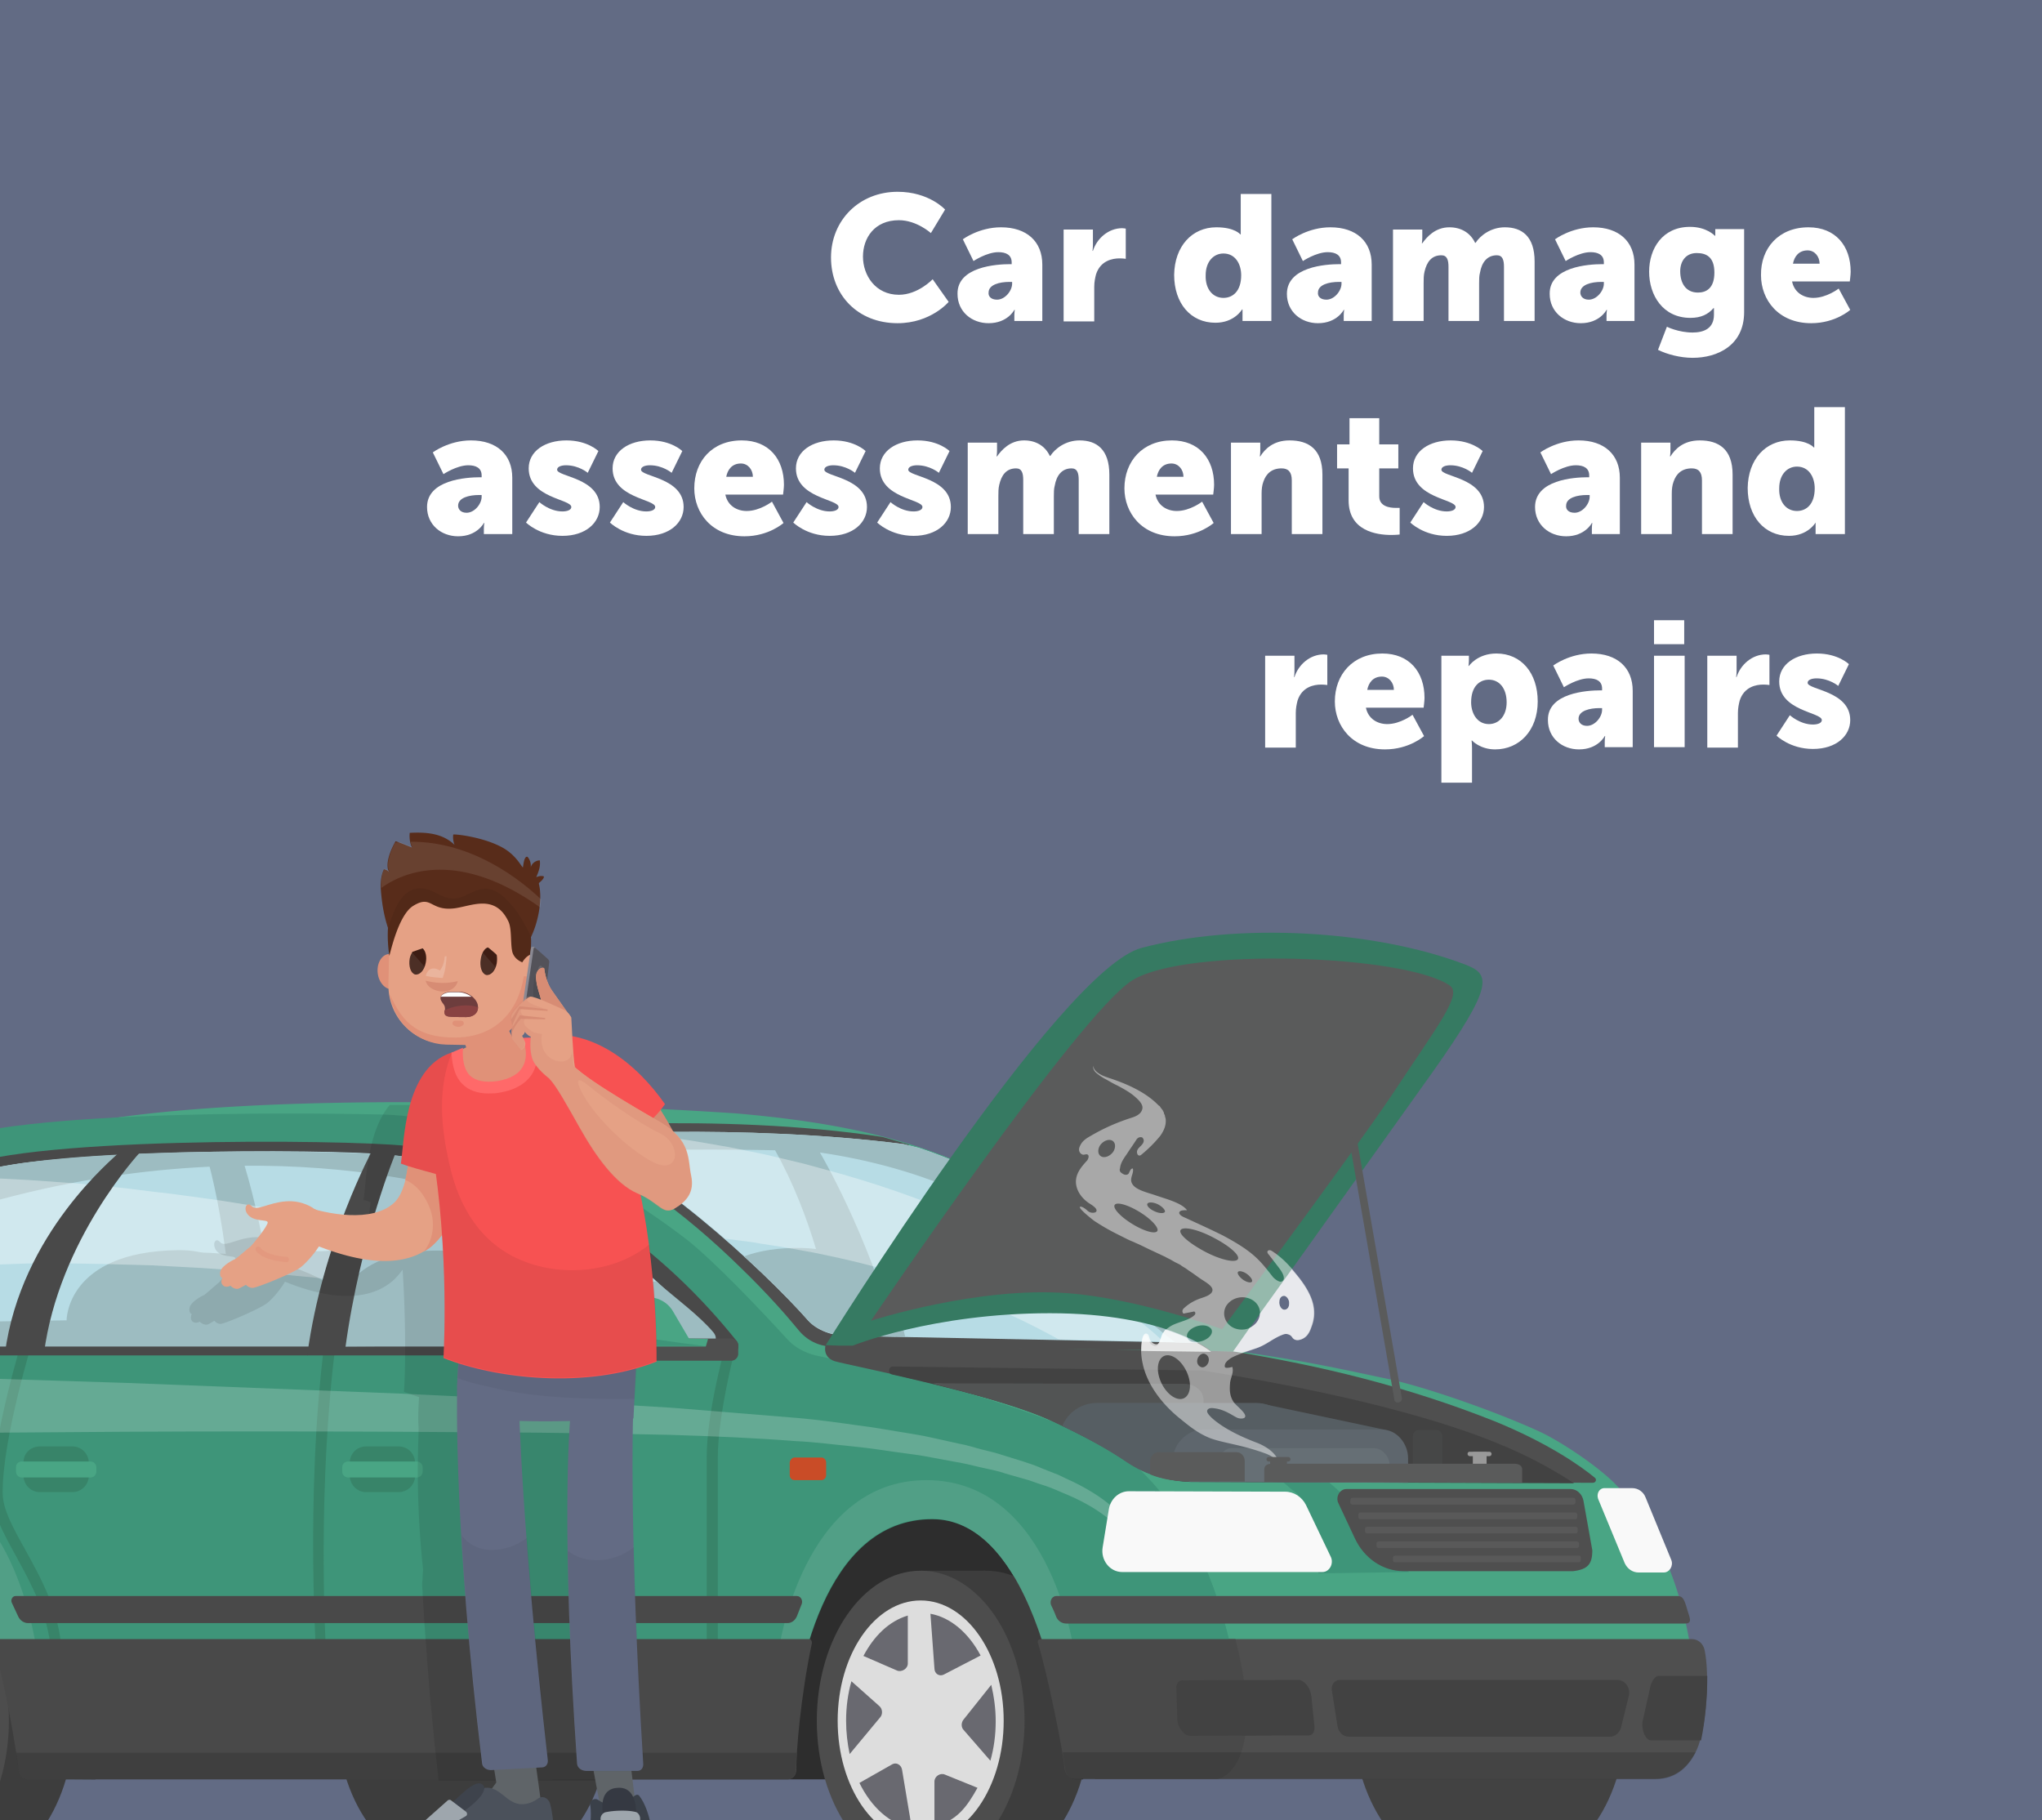 <svg xmlns="http://www.w3.org/2000/svg" xmlns:xlink="http://www.w3.org/1999/xlink" viewBox="0 0 460 410"><style><![CDATA[.AP{fill:#fff}.AQ{fill:#e5a185}.AR{fill:#4f4f4f}.AS{opacity:.1}.AT{fill:#494949}.AU{fill:#e09178}.AV{fill:#49a584}.AW{fill:#3e9579}.AX{fill:#9ea6ad}.AY{fill:#3d3d3d}.AZ{fill:#424242}.Aa{fill:#388469}.Ab{fill:#9dbcc1}.Ac{fill:#5a5b5b}.Ad{fill:#d78c74}]]></style><path d="M0 0h460v410H0z" fill="#626b84"/><path d="M269.6 294.3h2.6c1.6 0 3 1.1 3.3 2.6l1.7 7.7c.5 2.1-1.1 4.1-3.3 4.1h-2.6c-1.6 0-3-1.1-3.3-2.6l-1.7-7.7c-.4-2.1 1.2-4.1 3.3-4.1z" class="AV"/><path d="M99.3 352.9l14.6-.2c12.9 0 23.5 15.1 23.5 33.8s-10.4 33.8-23.3 33.8H99.5c-12.9 0-23.6-14.8-23.6-33.5s10.5-33.9 23.4-33.9z" class="AY"/><path d="M328.2 352.9l14.6-.2c12.9 0 23.5 15.1 23.5 33.8s-10.4 33.8-23.3 33.8l-14.8.3c-12.9 0-23.4-15.2-23.4-33.9s10.5-33.8 23.4-33.8z" class="AZ"/><path d="M-49.8 324.4c1.6-11.1 73.3-22.1 80.7-30 0 0-19.6-40.4-7.1-42.3 51.3-7.8 142.1-1.3 142.1-1.3 39.4 3.4 57.8 12.1 80.4 29.6l31.5 23.8a53.27 53.27 0 0 0 1.8.3c15.8 2.2 26.2 4.7 32.6 6 9.2 1.9 25.9 7.9 34.9 12.1 4.2 2 11.8 6.9 16.3 11.2 16 15.9 18 38.6 19 51.7H163.5v-51.2H56.1v7.1C41 345.1 36 369.3 34.4 385.5h-84.3l.1-61.1z" class="AV"/><path d="M124.5 334.8H244v66H124.5zm-101 0l-2 66-15.9-.1-55.4-.8-.3-65.1h73.6z" fill="#2d2d2d"/><path d="M-66.5 348.7l1.8-.5c0-6.1.4-11.7 1.1-16.6 1.5-11.1 6-29.3 13-37.1 0 0 24.9-29.9 35.3-36.2 15.3-9.3 99-7.3 99-7.3 25.5 0 51.2 13.1 70.6 27.9 6.3 4.8 17.8 17 23 22.7 1.7 1.9 4 3.1 6.4 3.7 13.4 2.8 59.5 13.1 72.8 25.5 19.3 18 22.8 48.7 24.2 62.2h-40.6c-2.2-15.8-9.9-50.7-30-50.8-24.6-.1-30.9 34.9-32.1 50.8H4.3c-2.3-16-9.2-51.7-27.7-51.7C-43 341.3-47.1 377-48 393h-14.3c-5.2-4.7-8.5-20.3-8.5-27.4V355c0-3 1.8-5.6 4.3-6.3z" class="AW"/><path d="M384 371.7c1.2 5.6.4 17.7-1.8 22.5-1.6 3.3-4.3 6.5-9.4 6.5H246.7c-1.2-7-2.7-24.5-3.4-31.5h137.8c1.4 0 2.6 1 2.9 2.5z" class="AR"/><g class="AY"><ellipse cx="222.1" cy="387.6" rx="23.4" ry="33.8"/><path d="M207.4 353.8H222v67.6h-14.6z"/></g><ellipse cx="207.4" cy="387.6" rx="23.4" ry="33.8" fill="#4d4d4d"/><g fill="#ddd"><ellipse cx="207.4" cy="387.6" rx="18.7" ry="27.1"/><ellipse cx="207.4" cy="387.6" rx="16.9" ry="24.3"/></g><path d="M220.9 372.9l-8.3 4.3c-1 .5-2.1-.2-2.1-1.4l-.9-12.3c4.5.8 8.6 4.3 11.3 9.4zm-16.4-9v10.8c0 1.2-1.4 2-2.4 1.6l-7.6-3.3c2.4-4.5 5.7-7.8 10-9.1zm-6.4 20.4c.7.6.8 1.8.2 2.5l-6.9 8.3c-.5-2.4-.8-4.9-.8-7.5 0-3.1.4-6.1 1.2-8.9l6.3 5.6zm5.1 14.3l2.2 13.2c-4.9-.9-9.1-4.7-11.8-10.2l7.4-4.2c.9-.5 2 .1 2.2 1.2zm9.6 1.1l7.4 3c-2.4 4.3-4.6 7.4-9.7 8.7v-10.1c0-1.2 1.3-2 2.3-1.6zm10.5-20.2c.6 2.6 1 5.3 1 8.2 0 3.1-.4 6.1-1.2 8.9l-6-6.9c-.6-.6-.6-1.6-.1-2.3l6.3-7.9z" fill="#696970"/><g class="AY"><ellipse cx="-6.7" cy="387.6" rx="23.4" ry="33.8"/><path d="M-21.4 353.8h14.6v67.6h-14.6z"/></g><ellipse cx="-21.4" cy="387.6" rx="23.4" ry="33.8" fill="#4d4d4d"/><g fill="#ddd"><ellipse cx="-21.4" cy="387.6" rx="18.7" ry="27.1"/><ellipse cx="-21.4" cy="387.6" rx="16.9" ry="24.3"/></g><path d="M-8 372.9l-8.3 4.3c-1 .5-2.1-.2-2.1-1.4l-.9-12.3c4.6.8 8.6 4.3 11.3 9.4zm-17.3-9v10.8c0 1.2-1 2-2 1.6l-7.8-3.3c2.4-4.5 6.4-7.8 9.8-9.1zm-5.5 20.4c.7.6.8 1.8.2 2.5l-6.9 8.3c-.5-2.4-.8-4.9-.8-7.5 0-3.1.4-6.1 1.2-8.9l6.3 5.6zm5.1 14.3l2.2 13.2c-4.9-.9-9.1-4.7-11.8-10.2l7.4-4.2c1-.5 2.1.1 2.2 1.2zm10.5 1.1l7.8 3c-2.4 4.3-5.9 7.4-9.3 8.7v-10.1c0-1.2.5-2 1.5-1.6zm9.6-20.2c.6 2.6 1 5.3 1 8.2 0 3.1-.4 6.1-1.2 8.9l-6-6.9c-.6-.6-.6-1.6-.1-2.3l6.3-7.9z" fill="#696970"/><path d="M278.1 375.1h-41.7c-3.8-14.1-10.6-29.3-22.1-32.5h51.8c6.5 10.4 10 22.3 12 32.5z" class="AW"/><path d="M208.8 333.4c28.6.1 33.4 40 33.4 40l-5.8 1.7c-4.3-15.7-12.3-32.9-26.4-33-16.7-.1-25 16.1-28.9 31.5l-5.7-1.7c0-.1 5.3-38.6 33.4-38.5z" class="AP AS"/><path d="M238 359.5h139.8c1.3 0 1.6.7 2.3 3.1.6 2 1.2 3.1-.6 3.1H240.2c-1 0-1.9-.6-2.3-1.6a27.18 27.18 0 0 0-1.1-2.5c-.4-1 .2-2.1 1.2-2.1z" class="AR"/><path d="M242.2 308.9l1.8.4 3.3.8c.6.1 1.3.3 2 .5l2.2.6 5 1.4 5.5 1.8 5.9 2.1 6 2.4 5.9 2.7c1 .4 1.9.9 2.9 1.4l2.8 1.5 2.6 1.5 2.5 1.5 2.3 1.5 2.1 1.5 2 1.4 1.7 1.4 1.5 1.3c.5.4 1.6 1.4 2 1.8.2.2 15.1 17.6 15.2 17.7l-20.4.3c-.1-.1-1-15.4-5.5-18.5-.6-.4-1.2-1-1.9-1.6-.7-.5-1.4-1-2.1-1.6s-1.5-1.1-2.3-1.6-1.6-1.1-2.4-1.7l-2.5-1.6c-.9-.5-1.7-1.1-2.6-1.6l-5.5-3.1c-1.9-1-3.7-2-5.6-2.8-1.9-.9-3.7-1.8-5.6-2.5-1.8-.8-3.6-1.5-5.3-2.2-1.7-.6-3.3-1.2-4.8-1.8-.7-.3-1.5-.5-2.1-.8l-2-.6c-1.2-.4-2.3-.7-3.2-1-1-.3-1.8-.6-2.3-.7-.3-.1-.5-.4-.4-.7.1-.9.7-1.3 1.3-1.1z" class="AW"/><path d="M234.4 369.2h43.9c6.8 26.4-2 31.5-4.2 31.5h-32c-1.2 0-2.2-1.1-2.3-2.5-.3-3.8-3.8-21-6-28.2-.1-.4.2-.8.6-.8z" class="AT"/><path d="M27.3 400.7H7c-1 0-1.8-.9-2-2-1-8.7-5.8-47.1-21.7-55.8h43.9v57.8z" class="AW"/><path d="M-21.5 333.4c25.6.1 30 40 30 40l-7.8 1c-4-15.9-11.3-33.1-24.1-33.1-13.3 0-19.5 16.5-22.4 32.1l-5.8-1.4c.1-.2 4.9-38.7 30.1-38.6z" class="AP AS"/><path d="M75.6 302.8c-4 31.4-2.5 65-2 71.7l85.6-.5v-45.7c0-9.9 3.8-23.5 3.9-24.1l2.5-.4c0 .1-3.9 14.9-3.9 24.5v48.3l-90.3.5v-1.2c0-.4-2.8-38.3 1.7-73.5l2.5.4zm-68-1.6c-.1.2-7.1 22.9-7 35.1 0 3.6 2.3 7.8 5.1 12.8 3.6 6.5 7.6 13.8 8.2 22.7l-2.4.2c-.6-8.2-4.5-15.3-7.9-21.5-2.9-5.3-5.4-9.8-5.4-14.1 0-12.7 6.9-35 7.2-36l2.2.8z" class="Aa"/><path d="M3.5 359.5h176c.9 0 1.4 1 1.1 1.8l-1.1 2.8c-.4.9-1.2 1.5-2.1 1.5H6.3c-.9 0-1.8-.6-2.2-1.5l-1.4-3c-.4-.7.1-1.6.8-1.6zm-4.2 9.7h183c.4 0 .6.4.6.9-2.5 11.7-3.6 24.8-3.5 28.5 0 1.2-.8 2.2-1.9 2.2H6.2c-1 0-1.8-.9-2-2-.4-3.5-2.7-18.5-5.8-28.7 0-.5.5-.9.9-.9z" class="AT"/><path d="M372.8 400.8H242.2c-1.2 0-2.2-1.1-2.3-2.5l-.5-3.6H382c-1.6 3.2-4.3 6.1-9.2 6.1zm-193.5-2.2c0 1.2-.8 2.2-1.9 2.2H6.2c-1 0-1.8-.9-2-2l-.6-4h175.8l-.1 3.8z" opacity=".14"/><path d="M361.4 335.2h6.3c1.3 0 2.5.8 3 2.1l5.8 14.1c.5 1.3-.4 2.8-1.7 2.8h-5.7c-1.3 0-2.5-.8-3.1-2.1l-6-14.5c-.4-1.2.3-2.4 1.4-2.4z" fill="#f9f9f9"/><path d="M303.3 335.4h50.5c1.4 0 2.6 1.1 2.9 2.6l2 11.2c0 3.1-1 4.3-4.3 4.7h-38.2c-4.7 0-8.9-2.9-11-7.4l-3.7-7.9c-.7-1.4.3-3.2 1.8-3.2z" class="AR"/><path d="M314.3 350.4h41.3a.47.47 0 0 1 .5.5v.5a.47.47 0 0 1-.5.5h-41.3a.47.47 0 0 1-.5-.5v-.5c0-.2.2-.5.5-.5zm-3.7-3.2h44.6a.47.47 0 0 1 .5.5v.5a.47.47 0 0 1-.5.5h-44.6a.47.47 0 0 1-.5-.5v-.5a.47.47 0 0 1 .5-.5zm-2.6-3.3h46.9a.47.47 0 0 1 .5.5v.5a.47.47 0 0 1-.5.5H308a.47.47 0 0 1-.5-.5v-.5a.47.47 0 0 1 .5-.5zm-1.5-3.2h48.3a.47.47 0 0 1 .5.5v.5a.47.47 0 0 1-.5.5h-48.3a.47.47 0 0 1-.5-.5v-.5a.47.47 0 0 1 .5-.5zm-1.8-3.3h49.7a.47.47 0 0 1 .5.5v.5a.47.47 0 0 1-.5.5h-49.7a.47.47 0 0 1-.5-.5v-.5a.47.47 0 0 1 .5-.5z" fill="#595959"/><path d="M301.8 378.4h62.5c1.8 0 3.1 1.8 2.6 3.7l-1.7 6.9c-.3 1.3-1.4 2.2-2.6 2.2h-58.7c-1.3 0-2.4-1-2.6-2.4l-1.3-8.2c-.1-1.2.7-2.2 1.8-2.2zm70 1.4c.3-1.1 1-2.3 1.8-2.3h11c0 5.1-.5 10.2-1.4 14.5h-11.3c-1.3 0-2.3-2.7-1.8-4.6l1.7-7.6zm-105.5-1.3l26.2-.1c1.3 0 2.7 1.8 2.9 3.6l.7 6.8c.1 1.3-.4 2.1-1.3 2.1l-26.7.1c-1.4 0-2.9-2-2.9-3.9l-.2-6.8c-.1-1 .5-1.8 1.3-1.8z" class="AZ"/><path d="M-10.4 263.7c12.1-7.7 87.6-7.1 101.9-5.6 34.2 3.6 59.2 24.9 74.4 43.9 1.1 1.4 0 3.3-1.7 3.3H-43.3c-1.8 0-2.8-2.3-1.6-3.8 7-9.1 24.9-31.7 34.5-37.8z" class="AT"/><path d="M-8.7 265.5c11.4-7 82.8-6.8 96.3-5.4 32.3 3.3 56.9 22.8 71.3 40.1 1 1.2.4 2.5-1.2 2.5H-41.5c-1.7 0-1.7-.8-.6-2.1 6.6-8.3 24.4-29.5 33.4-35.1z" fill="#b7dce5"/><path d="M140.1 292.4l12.2.1c2.7 2.7 6.2 5.3 8.4 8 1 1.2.4 2.5-1.2 2.5h-22.8c.7-1.6 1.4-3.1 1.9-4.8.7-1.9 1.1-3.9 1.5-5.8z" fill="#739799"/><path d="M-33.7 292.4h1.3c-1 1.2-1.8 2.5-2.4 3.6-.7 1.4.3 3.5 1.6 4 5.9 2.2 13.5 1.8 19.7 1.7 6.3-.1 13.2-2 19.1-4.4.2 0 .3 0 .5-.1.4.7 1.1 1.2 1.9 1.2 3.6.1 7.3.4 10.9.5 2.6 0 5.5.5 8.1-.2.5-.2 1-.5 1.4-1 2.6.2 5.4.1 8.1.1.7.1 1.3.3 2 .4.3.1.6.2 1 .2 2.1.3 4.2.6 6.2.3.3 0 .5-.1.8-.2 1.2.2 2.4.3 3.6.4 3.9.1 7.7 0 11.5-.9.8-.2 1.3-.6 1.7-1.1.3.1.5.2.9.2 10.1.2 20 2.2 30.2 1.8 1.3 0 2-.9 2.2-1.9 6.5 1.1 12.7 1 19.1-1.2.2-.1.3-.1.5-.2.4 0 .9 0 1.4-.2-.4.2.7.1.9.2l1.9.3 2.6.3c.4 1.6 1.1 1.9 2.3 3.3.1.8.6 2.9.9 3.8H-39.7c-1.7 0-2-.7-.9-2.1 1.6-2.5 4.1-5.5 6.9-8.8z" class="Ab"/><path d="M198.8 256.1l5.9 1.7c-.3 1.1-.2 2.4.5 3.7.8 1.5 1.7 3 2.9 4.2.1.2.2.5.4.6 37.1 34.8 65.3 35.4 66.7 35.5 1.6 1.6 2.6 2.5 2.6 2.5l-90.3-1c-3 0-5.8-1.4-7.7-3.8-2.7-3.3-7.2-8.4-13-14-11.5-11.3-28.4-24.9-47.6-31.2-.1 0 42.1-3.9 79.6 1.8z" class="AR"/><path d="M203.5 257.7l3.6.9c32.8 11 61.3 36.8 68.8 44l-85.3-1.7c-3 0-6.5-1.2-8.5-3.4-10.2-11.5-36.7-36.2-54.7-41.7.1-.1 39.4-2.8 76.1 1.9z" fill="#b7dce5"/><path d="M179 328.3h6a1.11 1.11 0 0 1 1.1 1.1v2.9a1.11 1.11 0 0 1-1.1 1.1h-6a1.11 1.11 0 0 1-1.1-1.1v-2.9c.1-.6.6-1.1 1.1-1.1z" fill="#c94c27"/><path d="M-70.6 359.5h21.7c.9 0 1.5.9 1.3 1.9l-.8 2.8c-.2.9-1 1.5-1.8 1.5h-20.4c-1.4 0-1.8-1.4-1.8-3.1s.4-3.1 1.8-3.1z" class="AR"/><path d="M-70.5 369.2h24.9c.5 0 .8.5.7 1-1.4 7.5-2.5 25.9-2.5 29.4 0 1-1.7.7-2.4.3l-11.2-6.1c-6.1-3.4-9.1-17.8-10-23.7-.2-.5.1-.9.5-.9z" class="AT"/><path d="M99.8 281.7c21.3.5 23.2 21.3 23.2 21.3l-48.6.3c-.1-11.3 5.2-22 25.4-21.6zm80.8-.6c17.8.4 22.3 15.1 23.3 20l-13.4-.3c-3 0-6.5-1.2-8.5-3.4-3.3-3.8-8.4-9-14.4-14.4 3.5-1.3 7.8-2 13-1.9z" class="Ab"/><path d="M-47.4 399.5c0 1-1.7.7-2.4.3l-11.2-6.1c-4-2.2-6.6-9.2-8.3-15.3 7.6 3.3 15.1 6.8 22.5 10.3l-.6 10.8z" opacity=".14"/><g class="Ab"><path d="M203.5 257.7l3.6.9c32.8 11 61.3 36.8 68.8 44l-11.1-.2c-15.3-11.3-35.2-36.2-80.1-42.8 0 0 10.8 18.2 17.1 41.5l-11.2-.2c-.8 0-1.7-.1-2.6-.3-1.2-9.7-5.2-26.9-13.4-41.5 0 0-25.2-.6-38.2.5-.8-.3-8.2-3.6-8.9-3.8 0-.1 39.3-2.8 76 1.9zm-55.7 30.9c4.5 3.9 9.8 7.8 12.9 11.5 1 1.2.6 2.6-1 2.6l-26.1.3c.3-.9 1.1-2.7 1.4-4.1 1.6-6.2 5.2-9.3 12.8-10.3zm-21.7 14.3l-3.7.1c-1.4-17.7-11.5-30.7-16.5-39.2 2.9.9 5.3 1.6 8.9 3.2 5.8 12.1 9.6 26.3 11.3 35.9zM-9.1 265.8c3-1.8 9.3-3.5 19.3-4.4-27.7 13.1-44.9 36.8-44.9 36.8l49.7-.8s-.1-15.4 24.9-15.8c5.3-.1 8.9 1.3 11.3 3.5-1.3-11.1-3.1-19.4-4.8-25.4h7.8c4.9 14.9 7.4 33.2 8.4 43.3H-41.8c-1.7 0-1.6-1.3-.5-2.7 6.7-8.3 24.2-28.9 33.2-34.5z"/><path d="M89.4 260.3c8.4.8 15.6 2.9 23.5 6l-2.8 4s-50.5-19-119.4 2.6l-2-3.9c1.6-1.4 3.1-3 4.4-3.8 11.4-7.1 82.9-6.3 96.3-4.9zm-45.1 21.8c35.9.7 40.9 19.3 40.9 19.3s.3.5 1.3 1.8l-52.7-.3c-7.1-10.1-12.2-21.2 10.5-20.8z"/></g><path d="M-25.2 309.8l53.7 1.7 61.5 2.4 31.2 1.5 15.3.8 14.9.9 28.3 2.3c4.5.4 8.9 1 13.1 1.6 4.2.5 8.3 1.3 12.2 1.9 1 .2 1.9.3 2.9.5l2.8.6 5.4 1.2c1.8.3 3.5.9 5.1 1.3 1.7.4 3.3.8 4.8 1.3l4.5 1.4c.7.2 1.4.5 2.1.7.7.3 1.4.5 2 .8l3.8 1.5c1.2.6 2.3 1.1 3.4 1.6 4.3 2.1 7.4 4.3 9.4 6.2l1.3 1.3c.3.4.6.8.9 1.1.1.2.2.3.3.5v.5c-.1.1-.2.3-.2.3l-.1.1-.7.4h-1c-.1 0-.2-.1-.2-.2-.2-.2-.4-.5-.7-.8l-1.1-1.1c-1.8-1.5-4.8-3.5-9-5.3-1-.4-2.1-.9-3.3-1.4s-2.4-.9-3.7-1.3c-.6-.2-1.3-.5-2-.7l-2.1-.6c-1.4-.4-2.9-.8-4.4-1.3-1.5-.4-3.1-.7-4.8-1.1-1.6-.4-3.3-.8-5.1-1.1l-5.4-1c-.9-.2-1.8-.3-2.8-.5-.9-.1-1.9-.3-2.9-.4-3.9-.5-7.9-1.2-12.1-1.6s-8.5-1-13-1.2c-8.9-.7-18.4-1.1-28.1-1.4l-14.9-.3-15.3-.2-31.2-.2c-20.9-.1-41.9-.1-61.5 0l-28.3.2-25.3.3-36.9.5c1-4.7 2.3-9.8 4-14.6l33.2.9z" opacity=".2" class="AP"/><path d="M82.5 325.8h7.3c2.1 0 3.7 1.7 3.7 3.7v2.9c0 2.1-1.7 3.7-3.7 3.7h-7.3c-2.1 0-3.7-1.7-3.7-3.7v-2.9c0-2.1 1.6-3.7 3.7-3.7z" class="Aa"/><path d="M78.4 329.2h15.5c.7 0 1.3.6 1.3 1.3v1c0 .7-.6 1.3-1.3 1.3H78.4c-.7 0-1.3-.6-1.3-1.3v-1c0-.8.6-1.3 1.3-1.3z" class="AV"/><path d="M9 325.8h7.3c2.1 0 3.7 1.7 3.7 3.7v2.9c0 2.1-1.7 3.7-3.7 3.7H9c-2.1 0-3.7-1.7-3.7-3.7v-2.9c-.1-2.1 1.6-3.7 3.7-3.7z" class="Aa"/><path d="M4.9 329.2h15.5c.7 0 1.3.6 1.3 1.3v1c0 .7-.6 1.3-1.3 1.3H4.9c-.7 0-1.3-.6-1.3-1.3v-1c0-.8.6-1.3 1.3-1.3z" class="AV"/><path d="M-62.8 324.5h5.6c1.2 0 2.2.8 2 1.8l-2.8 20.5c-.1.8-.9 1.3-1.9 1.3 0 0-3.6.3-5.3.1-.7-.1-.7-.7-.7-.7-.2-5.3.8-17.1 2.3-22.5.1-.2.4-.5.8-.5z" fill="#c94c27"/><path d="M249.8 339.9c.4-2.3 2.3-4 4.5-4l35.2.1c2 0 3.8 1.2 4.7 3l5.6 11.7c.7 1.5-.3 3.4-1.9 3.4h-45.1c-2.8 0-4.9-2.7-4.4-5.6l1.4-8.6z" fill="#f9f9f9"/><path d="M89.4 259c-.1.2-8.2 19.6-11.6 44.6l-8.6 1.7c3.5-25.8 14.6-46 15-46.9l5.2.6z" class="AT"/><path d="M33.1 300c0-.2.1-.3.1-.5 0 .2-.1.3-.1.5z" fill="#3d2405" class="AS"/><path d="M47 255.9v.2-.2z" opacity=".47" class="AP"/><path d="M70.5 271.8c0-.2 0-.3.1-.4-.1.1-.1.2-.1.4zM47 255.9v.2-.2z" class="AS" fill="#421f00"/><path d="M123.5 301.5h41.2a1.58 1.58 0 0 1 1.6 1.6v1.8a1.58 1.58 0 0 1-1.6 1.6h-41.2c-.9 0-1.5-.7-1.5-1.6v-2.1c0-.8.6-1.3 1.5-1.3z" class="AR"/><path d="M125 292.1h20.3c2.5 0 4.8.9 6.2 3.1l3.7 6.3 4.3.1-.5 1.7h-36.5v-8.6c0-1.9.8-2.6 2.5-2.6z" class="AV"/><path d="M159 303.2h-36.5v-8.6c.8 4.6 36.5 8.6 36.5 8.6z" class="AW"/><path d="M148.3 255.8l7.9 1.2 8.1 1.4 8.3 1.7 8.4 2 8.4 2.3c5.6 1.6 11.2 3.4 16.6 5.4 1.4.5 2.7 1 4 1.5l4 1.6c2.6 1 5.2 2.2 7.7 3.3 1.3.5 2.5 1.2 3.7 1.8l3.6 1.8c2.4 1.2 4.7 2.4 6.9 3.7 4.5 2.5 8.6 5.1 12.3 7.7 3.7 2.5 7 5.1 9.9 7.5 1.5 1.2 2.8 2.4 4 3.5l-23.6-.5c-2.7-1.5-5.6-3-8.7-4.5-2.1-1-4.3-2-6.6-3-1.1-.5-2.3-.9-3.5-1.4s-2.3-1-3.5-1.4c-2.4-.9-4.8-1.8-7.3-2.6l-3.8-1.2c-1.3-.4-2.6-.7-3.8-1.1-5.1-1.5-10.5-2.8-15.8-3.9-2.7-.6-5.4-1-8-1.5-2.7-.5-5.4-.8-8-1.3l-6.2-.8c-11.5-10-25.2-20.1-35.9-23.4 0 0 5.9-.4 15.2-.6 1.9.3 3.8.6 5.7.8zM-9 265.7c.3-.2.6-.4 1-.5l3.4.1 5.5.2 5.6.3 11.3.8 5.7.6c3.8.3 7.7.8 11.6 1.3 3.9.4 7.7 1 11.6 1.5s7.7 1.2 11.6 1.8l11.4 2c1.7.3 5.4 1.1 7.1 1.4-1.6 4.6-2.7 8-4.1 12.8-1.4-.2-3.3-.4-4.7-.5l-11.3-1.1-11.4-.8-11.4-.6-11.3-.3c-1.9 0-3.7-.1-5.6-.1H6.1c-1.8.1-3.6.1-5.4.2s-3.5.1-5.3.2l-5.2.3-5 .3c-1.7.1-3.3.3-4.9.4s-3.2.3-4.8.4c-1.6.2-3.1.4-4.6.5-.7.1-1.5.2-2.2.2 7.8-8.7 16.7-18 22.3-21.4z" opacity=".35" class="AP"/><path d="M26.7 259.7l4.9-.2c-.2.2-18.4 19.8-21.7 45.4H1.1c3.6-27.3 24.8-44.2 25.6-45.2z" class="AT"/><path d="M277.8 304.4l-91.8-1.5s-.9 2.7 2 3.7c3 .9 35.6 7.2 48.7 13.3 7.8 3.6 13.3 6.7 17.1 9.3 4.3 2.9 9.4 4.5 14.6 4.5l90.4.3c.7 0 1-.8.4-1.2-2.9-2.4-10.3-7.7-22.6-12.7-19.9-7.9-39.3-12.5-58.8-15.7z" class="AR"/><path d="M253.8 329.2c-3.8-2.6-9.3-5.7-17.1-9.3-8.3-3.8-24.3-7.7-35.7-10.3-1.1-.2-.9-1.8.2-1.8l69.7.9c17.2 2.7 45.9 8.1 65.7 16.1 8.1 3.2 14 6.7 18 9.3l-86.2-.3c-5.3-.1-10.3-1.7-14.6-4.6z" class="AZ"/><path d="M212.7 311.6l54 .1c2.2 0 4.4 1.4 4.4 3.6v6.3c0 2.2-2.2 3.8-4.4 3.8l-18.8.2a171.65 171.65 0 0 0-11.4-5.7c-6.1-2.8-16.7-5.8-26.3-8.2.5-.3 1.8-.1 2.5-.1z" fill="#525454"/><path d="M247.2 316h35.6c4.6 0 8.8 3.5 8.8 8.2v9.6l-23.1-.1c-5.2 0-10.3-1.4-14.6-4.3-3.4-2.3-8.1-5.1-14.6-8.2 1.3-3.1 4.3-5.2 7.9-5.2z" fill="#565e63"/><path d="M186 303s52.7-84.7 71.2-89.5c21.5-5.7 52.1-4.1 72.7 3.7 5.8 2.2 7 4.3-7.4 24.6l-44.7 62.6-5-.1s-9.9-8.5-36.3-8.5-44.4 7.3-44.4 7.3H189l-3-.1z" fill="#367a62"/><path d="M312.2 322.1l-28.3-6-2.9 9.6z" fill="#565e63"/><path d="M265 332.2c-.2 0-.5 0-.7.1v-3.8c0-3.3 3.3-6.5 6.6-6.5h40.4c3.3 0 5.9 3.1 5.9 6.5v5.5l-49.2-.2c-.5-1-1.5-1.6-3-1.6z" fill="#5e666d"/><path d="M274.5 333.7v-4c0-1.7 1.2-3.5 2.9-3.5h32.1c1.8 0 3.5 1.8 3.5 3.7v4l-38.5-.2z" fill="#666f75"/><path d="M319.6 333.8h4c.7 0 1.3-.6 1.3-1.3v-9.1c0-.7-.6-1.3-1.3-1.3h-4c-.7 0-1.3.6-1.3 1.3v9.1c0 .7.6 1.3 1.3 1.3z" fill="#464747"/><g fill="#999"><path d="M331.1 328h4.4a.47.47 0 1 0 0-1h-4.4a.47.47 0 0 0-.5.5c0 .3.3.5.5.5z"/><path d="M334.885 333.373h-3.1v-6.3h3.1z"/></g><path d="M261 327.1h17.5c1.1 0 1.9.9 1.9 2v4.6h-12.1c-3.2 0-6.7-.5-9.2-1.6v-2.9c0-1.1.8-2.1 1.9-2.1z" class="Ac"/><path d="M98.6 399.2l-.3-2.9c-.1-.5-.1-1-.2-1.5l-.3-2.9c0-.4-.1-.9-.1-1.3l-.4-3.9v-.3l-.4-3.7c0-.4-.1-.9-.1-1.3l-.2-2.5c0-.5-.1-1-.1-1.5l-.2-2.4c0-.4-.1-.9-.1-1.3l-.2-3c0-.4-.1-.8-.1-1.1l-.2-2.7c0-.5-.1-.9-.1-1.4 0-.7-.1-1.3-.1-1.9 0-.5-.1-1-.1-1.4 0-.6-.1-1.2-.1-1.8 0-.5-.1-.9-.1-1.4 0-.7-.1-1.4-.1-2s.1-1.3.1-1.9c0-.5.1-1 .1-1.6-1.7-16.1-1.1-26.9-1-31.7-.2-2.6 0-5.5.1-7.1-1.2-.4-2.3-.8-3.4-1.2.2-2.4.6-13.5-.3-27.5-.6.8-1.2 1.5-1.9 2.2-4.2 3.9-11.8 5.7-24.6.5-1.3 2.2-3.2 4.2-4 4.8-1.6 1.3-9.6 4.7-10.5 4.7s-1.4-.7-1.4-.7-.2.1-1.2.7c-1.1.6-2.1-.5-2.1-.5s-1 .6-1.7-.1c-.6-.7-.1-1.6-.1-1.6s-.7-.2-.5-1.4c.3-1.5 3.2-2.9 3.3-2.9s3-2.6 3.3-2.8 3.9-4.8 3.7-5.5-3.2 0-4.4-1.9c-.8-1.3-.1-2.9 1-1.7 1 1.2 3.6-.8 7.4-1.1s6.2 1.7 6.2 1.7l.6.3c5.6 1.4 12.8 2.1 16.7-1.6 1.3-1.2 2.1-3.2 2.6-5.7.1-.3.1-.7.2-1v-.2c.1-.4.1-.9.2-1.3v-.1c-.6-.2-1.1-.4-1.6-.5.6-3.6.6-15.1 5.9-21.4a906.41 906.41 0 0 1 45.6.9c2.3 2.3 4.3 4.7 5.9 7.2-.3.4-.6.9-1 1.3 1.1 1.8 2 3.5 2.7 4.9 1.5 1.4 2.3 2.7 2.8 4.1.1.3.2.5.2.8.5 1.8.5 3.5.8 5.1.1.7.2 1.3.2 1.9v.6c-.3 2.2-1.7 3.7-3.7 4.9-2.5 1.6-3.2-1-7.3-3 2.9 14.3 3.5 29.9 3.4 37.3-1.4.6-2.9 1.1-4.4 1.6l-.3 6.9-.2 4.5c0 .1-.4 10 .1 29.9v.9c0 .7 0 1.5.1 2.2v.6c0 1 .1 1.9.1 2.9v.9c0 .7 0 1.5.1 2.2v1.1c0 .8.1 1.5.1 2.3v1c0 1.1.1 2.2.1 3.4v.3c0 1 .1 2.1.1 3.2v1.1c0 .8.1 1.7.1 2.6 0 .4 0 .8.1 1.2 0 1 .1 2 .1 2.9v.9c.1 1.3.1 2.6.2 3.9 0 .3 0 .7.1 1 .1 1 .1 2.1.2 3.1 0 .4 0 .9.1 1.3.1 1 .1 2 .2 3.1 0 .4 0 .8.1 1.2H120c0-.4-.1-.8-.1-1.2-.1-1-.1-2-.2-3 0-.4-.1-.9-.1-1.3-.1-1.1-.1-2.1-.2-3.1 0-.3 0-.6-.1-.9-.1-1.3-.1-2.6-.2-3.9 0-.3 0-.7-.1-1 0-.9-.1-1.9-.1-2.8 0-.4 0-.8-.1-1.3 0-.9-.1-1.7-.1-2.5V379c0-1.1-.1-2.3-.1-3.4v-.7c0-.9-.1-1.8-.1-2.6v-1.2c0-.7 0-1.4-.1-2v-1.2c0-.7 0-1.5-.1-2.2v-.9c0-.9 0-1.9-.1-2.8v-4.6c-.2-15.4-1.1-24.9-.8-29.1-3.6.1-6.1.1-9.6 0 .2 4.8.6 14.1 1.6 27.4 0 .4.1.8.1 1.2.1.9.1 1.8.2 2.8 0 .3 0 .6.1.9.1.7.1 1.4.2 2.2 0 .4.1.8.1 1.2.1.7.1 1.3.2 2 0 .4.1.8.1 1.3.1.8.1 1.5.2 2.3 0 .3.1.7.1 1l.3 3.4c0 .3.1.7.1 1 .1.9.2 1.7.2 2.6 0 .4.1.9.1 1.3.1.8.2 1.7.2 2.5 0 .4.1.9.1 1.3l.3 3.2c0 .2 0 .4.1.6.1 1.3.3 2.6.4 4 0 .4.1.8.1 1.1l.3 3c0 .5.1 1 .1 1.4l.3 3c0 .4.1.9.1 1.3 0 .3.1.6.1.8H98.8c-.1-1-.1-1.5-.2-1.9z" class="AS"/><g class="Ac"><path d="M284.8 333.8V331c0-1 .8-1.3 1.8-1.3H341c1 0 1.9.3 1.9 1.3v3l-58.1-.2zm-9.5-34.4s-18.8-6.9-34.7-8.1c-20.3-1.6-44.4 6.2-44.4 6.2s46.8-69.2 58.9-76.7 61.4-5.8 71.5 1.2c2.9 2-2.8 9.1-13.1 24.7-7.3 11-38.2 52.7-38.2 52.7z"/><path d="M315.1 315.9c.5-.1.8-.5.7-1l-10.1-58.1c-.1-.5-.5-.8-1-.7s-.8.5-.7 1l10.1 58.1c0 .5.5.8 1 .7z"/></g><path d="M133.1 395.2c.2 1.8 2.2 12.1 2.2 12.1l7.8-1.4-1.4-11.5-8.6.8z" fill="#5f6468"/><path d="M134.7 405.4c3.4 2.5 7.2-.1 8.4-1 .3-.2.7-.2.9.1 2.7 3.4 3.1 10.2 4.3 13.7.1.3-.7 1-1.1 1h-14.1c-.4 0-1.9-.5-1.8-.8 1-3.2 2.3-8.3 1.6-12.2 0-.6 1.1-1.3 1.8-.8z" fill="#3a4049"/><path d="M110 390.4l1.8 11.1-5.5 7.6 15.7-2.2-2.4-17.5z" fill="#5f6468"/><path d="M121.1 405.2c-1 .7-2.2 1.2-3.5 1.2-3.5 0-4.9-4.1-8.4-3.7-3.9 3.4-12.6 10.5-16.8 9.3-5-1.5-7.4.8-7.4 4.2l.1 3.3s9.3 1.3 19.3.6c10.9-.8 18.7-1 18.7-1 .8-.1 1.5-.7 1.5-1.4.2-2.4.4-7.5-.7-11.5-.5-1.4-1.9-1.8-2.8-1z" fill="#4b515b"/><path d="M124.5 417.6c-2.1.2-7.4.7-17.1 1.1-13.2.6-20.1-.5-22.5-1-.6-.1-1.2.2-1.4.8-.2.7.2 1.4.9 1.5 2.5.5 8.6 1.5 20.2 1.2.9 0 1.9-.1 3-.1.3 0 15.1-.1 17.2-.3.7-.1 1.2-1.5 1.1-2.2-.2-.6-.8-1.1-1.4-1z" class="AX"/><path d="M137.4 414.2s-4.8-11.1 1.7-11.5c6.4-.5 3.7 11.5 3.7 11.5h-5.4z" fill="#353942"/><path d="M136.1 414.7l-.8-4.8c-.1-.8.4-1.5 1.1-1.7 1.9-.4 4.8-.5 6.6-.1.7.1 1.1.7 1.2 1.4a40.28 40.28 0 0 1-.3 4.9c-.1.7-.7 1.3-1.4 1.3l-4.9.1c-.7.1-1.3-.4-1.5-1.1z" class="AX"/><path d="M93.4 412.1s3.4-1.5 5.9-3.7c3.8-3.3 7.5-7.7 9.3-6.5 3 2-8.5 10.5-15.2 10.2z" fill="#3e434c"/><path d="M100.9 405.5l-5.4 4.8c-.3.2-.3.6 0 .9l1.7 1.8c.2.2.5.2.7.1l7-4c.4-.2.4-.7.1-1l-3.3-2.5c-.3-.3-.6-.2-.8-.1z" class="AX"/><path d="M130.6 418.6l.3 1.7 17.9-.3.3-1.6s-1.9-5.7-9.6-5.6c-7.6.1-8.9 5.8-8.9 5.8z" fill="#414651"/><path d="M142.2 413c-.8-.2-1.7-.2-2.6-.2-2.6 0-4.5.7-5.8 1.6 2 .5 7.5 1.1 8.4-1.4z" opacity=".06" class="AP"/><path d="M139.6 421c5.2 0 8.4-.5 9.9-.8.6-.1 1-.7.8-1.3-.2-.5-.7-.8-1.2-.7-1.4.3-4.5.7-9.5.7-3.5 0-7.1-.3-8.9-.4-.6-.1-1.1.4-1.1 1v.1c-.1.6.4 1.1 1 1.2l9 .2z" class="AX"/><path d="M88.7 271c3.1-2.8 3.7-10.1 3.7-17.7 4.4.1 8.9.5 13.3.9-.2 9.2-1.9 20.4-8.1 26.1-4.5 4.1-12.7 5.8-26.9 0l-2.8-8.8c5.9 2.1 15.9 3.9 20.8-.5z" class="AQ"/><path d="M97.5 275.1c-.2-3.3-2.8-8.1-6.2-9.3.8-3.4 1.1-7.9 1.1-12.4 4.4.1 8.9.5 13.3.9-.2 9.2-1.9 20.4-8.1 26.1-.6.6-1.3 1.1-2.1 1.5 1.4-1.8 2.2-4.1 2-6.8z" class="AU"/><path d="M70.8 272.3s-2.5-2-6.4-1.7c-4 .3-6.6 2.3-7.7 1.1s-1.9.5-1 1.7c1.3 1.9 4.4 1.2 4.6 1.9s-3.6 5.3-3.9 5.5-3.3 2.8-3.4 2.8-3.1 1.4-3.4 2.9c-.2 1.2.5 1.4.5 1.4s-.6.9.1 1.6 1.7.1 1.7.1 1.1 1.2 2.2.5l1.3-.7s.6.7 1.5.7 9.2-3.3 10.9-4.7c1.7-1.3 7.1-7.3 5.6-10.8-.9-1.7-2.6-2.3-2.6-2.3z" class="AQ"/><path d="M65.1 283.7c0-.3-.2-.6-.6-.6-4-.3-5.4-1.5-5.9-2.1-.2-.2-.4-.3-.6-.2-.4.1-.5.6-.3 1 .7.9 2.5 2.2 6.8 2.5.4 0 .6-.2.6-.6z" opacity=".45" class="AU"/><path d="M153.6 259s-11.4-28.9-33.6-25.4l29.9 31.1 3.7-5.7z" fill="#d58a73"/><path d="M138.4 259L120 233.6c13.1-3 23.7 6.4 29.8 15.1-2.9 4.3-8.7 8.2-11.4 10.3zm-48.1 3.1c.8-4.6.6-21.4 11.4-25 3.9-.4.9 9.9 4.8 9.5.3 5.3.3 12.8-1.1 19.9-3.9-1.3-11.3-3-15.1-4.4z" fill="#f75252"/><g fill="#636b84"><path d="M143.4 305.7l-.7 13.8s-37.2 2.4-39-2c-1.4-3.4-.3-11.8-.3-11.8h40z"/><path d="M108.6 397.2c.1 1 1.2 1.6 2.2 1.5l11.4-.6c.9-.1 1.3-.9 1.2-1.7-5.9-51.6-6.5-80.1-6.5-80.2l-13.9-4.7c-.1 3.3-.7 34.2 5.6 85.7z"/></g><path d="M112.9 313c4.7 1 9.6 1.5 14.4 1.8 5.2.3 10.5.4 15.7.3l.5-9.3h-40s-.3 2.1-.4 4.6c3 1.2 6.7 1.9 9.8 2.6z" opacity=".05"/><path d="M130 397.3c.1 1 1.1 1.6 2.1 1.6h11.5c.9 0 1.4-.8 1.3-1.7-3.2-51.8-2.3-77.6-2.3-77.8l-14-1.6c-.4 3.5-2.2 27.8 1.4 79.5z" fill="#636b84"/><path d="M111.4 349.1c2.6-.1 5.2-1.1 7.3-2.7 1 12.8 2.5 29.6 4.8 50 .1.8-.4 1.6-1.2 1.7l-11.4.6c-1 .1-2.1-.6-2.2-1.5-2.5-20.6-4-37.8-4.7-51.4 1.5 2.1 4.1 3.5 7.4 3.3zm31.4-.6c.3 12.3.9 28.6 2.2 48.8.1.8-.4 1.6-1.3 1.7h-11.5c-1 0-2-.7-2.1-1.6-1.4-20-2-35.9-2.2-48.1 4.1 3.3 10.7 2.6 14.9-.8z" opacity=".05"/><path d="M101.7 237.9l.1-.1c4.6-3.6 13.2-4.7 19.1-3.3v13.3h-19.2v-9.9z" class="AU"/><path d="M101.8 237.8c.6-.5 1.2-.9 1.9-1.2-.7 1.9-.5 4.1.9 6 2.2 2.8 5.7 3 8.8 1.9 2.9-1 5.7-3.7 5.8-6.9.1-1.4-.3-2.4-.8-3.4 1.4.2 2.6.4 3.8.8 8.3 3.1 14.5 10.5 18.4 20.9 6.2 16.6 7.4 40.9 7.3 50.8-16 6.3-36.4 3.8-48-.8.2-3.7 1.3-28-3.4-51.8-1.2-5.6.1-12.2 5.3-16.3z" fill="#f75252"/><path d="M90.3 262.1c.8-4.6.6-21.4 11.4-25h.1c-3.3 8-2.5 16.9-.5 25.4 2.1 9.4 7 17.6 16.2 21.4 9.1 3.8 21 2.8 28.8-3.6 1.4 10.7 1.8 20.7 1.6 26.2-16 6.3-36.4 3.8-48-.8.2-3.2 1-21.2-1.7-41.3-3-.7-5.9-1.6-7.9-2.3z" opacity=".07"/><path d="M107.3 241.2c2.6-1.6 5.6-2.7 8.7-2.8.4-1.2.5-2.4.1-3.4l-5-10c-.9-2.1-3.3-3.1-5.4-2.2l-1 .4c-2.1.9-3.1 3.3-2.2 5.4l3.9 11.3c.1.6.5 1 .9 1.3zm-19.8-26.3c-1.6.2-2.7 2.2-2.4 4.4s1.9 3.8 3.5 3.5c1.6-.2 2.7-2.2 2.4-4.4-.3-2.1-1.9-3.7-3.5-3.5z" class="AU"/><path d="M106.5 197.2l-5.5-.1c-7.2-.1-13.2 7.7-13.3 14.9l-.2 9.8c-.1 7.2 5.6 13.2 12.8 13.3l5.5.1c7.2.1 13.2-5.6 13.3-12.8l.2-9.8c.2-7.2-5.6-15.2-12.8-15.4z" class="AQ"/><path d="M122.5 197.4c-.7-.2-1.3 0-1.7.2.5-1.2 1-2.4.8-3.8-1 0-2 .8-2.1 1.9a3.12 3.12 0 0 0-.5-2.5c-.1-.1-.1-.2-.2-.2-.2-.1-.4.1-.5.3-.3.4-.5 2.1-.5 2.1-.5-.4-1.7-3.1-5.2-4.8-4.4-2.2-10.5-2.8-10.5-2.6-.1.7 0 1.6.3 2.3-2.7-2.6-6.3-2.9-10.1-2.7-.2 2 .5 3.3.5 3.3s-3.7-1.5-3.7-1.4c-1.1 1.9-2.5 5.3-1.4 7-.3-.4-.7-.6-1.2-.7-.7 1.4-.8 3.1-.7 4.7.3 4 1 6.7 1.6 8.5-.2 3.4.3 6.1.3 6.3v-.6.6c.1 0 1.9-9 5.3-11.2 4.3-2.7 3.8 1.2 9.4.5 3.8-.5 9.1-3.3 12.1 2.9.9 1.8.4 5.4 1 7.2.6 1.5 2 2.2 3.7 2.5 0 0 .6-4.1.4-6.1 1.8-3.7 2.6-8.8 1.8-12v-.2s1.3-1 1.1-1.5z" fill="#582c1a"/><path d="M115.8 204.5c-1.8-2.1-3.9-4.5-6.8-4.3-2.3.2-4.1 1.8-5.8 2.1-3.8.6-5-2.1-8.4-2.2-4.5-.1-6.2 5.3-7.4 9.1-.2 3.3.3 5.9.3 6v-.6.6c.1 0 1.9-9 5.3-11.2 4.3-2.7 3.8 1.2 9.4.5 3.8-.5 9.1-3.3 12.1 2.9.9 1.8.4 5.4 1 7.2.6 1.5 2 2.2 3.7 2.5l.2-1.5s.4-2 .2-4.7c.1.1-2.2-4.5-3.8-6.4z" opacity=".07"/><path d="M121.2 214.9c-1.6-.5-3.3.8-4 2.9s.1 4.2 1.6 4.7c1.6.5 3.3-.8 4-2.9s0-4.2-1.6-4.7z" class="AQ"/><path d="M119.3 219.9H118c-1.3 8.1-6.5 13.7-15.3 13.8-10 .1-12.5-4.8-14.9-9.7.9 6.2 6.2 11.1 12.7 11.3l5.5.1c7.1.1 13.1-5.6 13.3-12.7 1.5.2 3.1-1 3.7-3 .2-.8.3-1.6.2-2.3-.8 1.3-2.5 2.4-3.9 2.5z" class="AU"/><path d="M109.9 213.4c.1.1.2.1.3.2.4.3.8.7 1.3 1.1l.4.4c.1.6.1 1.2 0 1.9-.3 1.7-1.4 2.8-2.4 2.6-1-.3-1.5-1.9-1.2-3.6.2-1.4.9-2.4 1.6-2.6z" fill="#3d1d14"/><path d="M108.2 215.9c-.3 1.7.2 3.3 1.2 3.6.8.2 1.7-.5 2.2-1.7l-2.9-3.3c-.2.4-.4.9-.5 1.4z" opacity=".08" class="AP"/><path d="M92.9 214.4l2.3-.8c.7.6 1 1.9.7 3.3-.3 1.7-1.4 2.8-2.4 2.6-1-.3-1.5-1.9-1.2-3.6.1-.6.4-1.1.6-1.5z" fill="#3d1d14"/><path d="M92.3 215.9c-.3 1.7.2 3.3 1.2 3.6.8.2 1.7-.5 2.2-1.7l-2.9-3.3c-.2.4-.4.9-.5 1.4z" opacity=".08" class="AP"/><path d="M117.2 196.2v.3-.3z" fill="#482316"/><path d="M92.5 189.6c.1.8.4 1.2.4 1.2l-2.8-1.1c-.4 0-.7.1-1.1.1-1 1.9-2.2 5-1.2 6.6-.3-.4-.7-.6-1.2-.7-.7 1.3-.8 2.8-.7 4.3 5.2-3.8 17.6-8.6 35.8 4.4.1-.6.1-1.2.2-1.8-4.4-4.2-15.4-13.1-29.4-13z" class="AP AS"/><path d="M105 229.1c1.9 0 3-1.3 2.6-2.9-.5-1.6-2.4-2.9-4.3-2.8h-1.8c-1.4 0-2.9.9-2 2.2.2.4.6.7.7 1.2.1.4 0 .8 0 1.2 0 .2 0 .4.1.5.2.3.6.5 1.1.5.5.1 3.6.1 3.6.1z" fill="#6d3d3d"/><path d="M107.7 226.9c0 1.3-1 2.2-2.7 2.2 0 0-3.1 0-3.7-.1-.4 0-.9-.1-1.1-.5-.1-.2-.1-.3-.1-.5v-.4c1.9-1 5.2-1.6 7.6-.7z" fill="#894242"/><path d="M99.3 224.5c.3-.6 1.3-1 2.2-1h1.8c1 0 2.1.4 2.9 1h-6.9z" class="AP"/><path d="M104.3 236s-.5 4.3 1.6 6.3c1.3 1.2 3.4 1.6 6.2 1.2 2.9-.5 4.8-1.6 5.7-3.3 1.5-2.7 0-6.2-.1-6.4.6-.1 3-.1 3.1-.1.5 1.7.7 5.1-.7 7.8-1.3 2.4-3.9 4-7.5 4.6-.9.2-1.8.2-2.6.2-2.4 0-4.4-.7-5.8-2.1-2.1-2-2.4-5.4-2.5-7.1l2.6-1.1z" fill="#ff6969"/><path d="M103.9 229.9c.5 0 .8.7.4 1-.3.3-.7.4-1.1.4s-.8-.2-1.1-.4c-.4-.3-.1-1 .4-1h1.4z" class="AU"/><path d="M128 238.6c1.5 3.1 14.5 10.5 20.8 14.2 7 4.1 6.1 8.3 6.9 12s-1 5.8-3.7 7.4-3.4-1.3-8.4-3.4c-4.9-2.1-9.4-8.4-13-14.8-3-5.3-5.2-9.3-6.8-11 1.4-1.4 1.9-3.7 4.2-4.4z" class="AQ"/><path d="M117.8 225.9l1.8-12.3c.1-.5.7-.4 1-.1l2.5 2.7c.1.1.1.1.1.2l-1.2 10c0 .1-.1.2-.3.2l-3.7-.3c-.1-.1-.2-.2-.2-.4z" fill="#8a8993"/><path d="M118.4 226l1.8-12.3c0-.2.3-.3.4-.2l2.8 2.5c.2.2.4.5.3.9l-1.1 9.6c0 .1-.1.2-.3.2l-3.7-.3a.76.76 0 0 1-.2-.4z" fill="#535259"/><path d="M121.2 218.6c-.1.6.1 1.2.4 1.2s.6-.4.6-1.1c.1-.6-.1-1.2-.4-1.2s-.6.5-.6 1.1z" class="AP AS"/><path d="M121.8 218.2s-1.1.2-1.5 2.7 0 5.2 0 5.2l2.9.5-1.4-8.4z" opacity=".08"/><use xlink:href="#B" class="AQ"/><use xlink:href="#B" opacity=".48" class="Ad"/><path d="M119.9 238.4c-.7-2.2-.3-4.9-.3-4.9-.6-.1-1.4-1.1-1.4-1.1 0 .5-.6.9-.6.9s.4.7.7 1.5-.8 2-1 1.6l-1.9-2.3c-.3-.6.1-3 .1-3s-.4-1.5-.3-2.3 3.2-4 4.2-4.3c1-.2 6.3 2.4 7.5 2.9s1.8 1.8 1.8 1.8.4 9.1.8 11.1l-5.4 2.9c-.3-.2-3.5-2.6-4.2-4.8z" class="AQ"/><path d="M115.4 231c0-.1-.2-.7-.3-1.3l1.9-3c.3-.1 6.4.7 6.4.7l-.1.3-6.2-.4c-.2.2-1.7 3.6-1.7 3.7zm-.2 2.6c-.1-.6 0-1.5.1-2l1.8-2.9 5.7.6v.3l-5.5-.1c.1 0-2 2-2.1 4.1z" class="Ad"/><path d="M115.4 231s-.4 2.4-.1 3 1.6 1.9 1.9 2.3 1.3-.8 1-1.6-.7-1.5-.7-1.5.5-.5.6-.9c0 0 .8 1 1.4 1.1 0 0-.4 2.6.3 4.9.6 2.1 3.4 4.2 3.9 4.7 1.6 1.6 3.8 5.6 6.8 11 3.6 6.4 8 12.7 13 14.8 4.9 2.1 5.6 5.1 8.4 3.4s4.5-3.7 3.7-7.4.1-7.9-6.9-12c-5.4-3.2-15.6-9-19.5-12.6-.1-.6-.2-1.9-.3-3.4-.1.5-.2 1-.5 1.4-.7 1-1.9 1-2.9.8-2.7-.6-4-3.5-3.4-6.1 0 .1-1.5-.3-1.7-.3-.5-.2-.9-.5-1.4-.9-.2-.2-.5-.4-.7-.7s-.3-.6-.3-.9c0-.2.1-.4.2-.6.1-.1.2-.2.3-.4-.3-.1-.6-.2-.8-.5-.2-.2-.3-.4-.4-.7 0-.2 0-.5.2-.6.2-.3.6-.3.9-.3 1.6.2 3.1.3 4.7.4-.6-.3-4.1-1.3-4.3-2-.1-.2-.1-.4 0-.6 0-.1.3-.4.4-.4h-.1c-1 .2-4.1 3.5-4.2 4.3.1.8.5 2.3.5 2.3zm17 13.4c4 3.3 11.3 8.5 16.3 10.9s4.5 9.9-2.1 6.2-13.4-11.1-15.6-15.6c-2.2-4.4.9-1.9 1.4-1.5z" opacity=".33" fill="#d58a73"/><g class="AP"><path d="M257.4 307.1c.9 4.4 4 8.9 8.5 12.5 2.1 1.7 3.9 3.2 6.6 4.3 2.8 1.1 7.1 1.5 12.3 3.4 2.1.7 3.3 2 3.3 2-.9-2.6-3.9-3.9-4.9-4.3-3.7-1.4-7.5-3.2-10.2-5.6-.6-.6-1.3-1.3-1-1.8.2-.4.8-.5 1.4-.4 1.1.1 2.3.5 3.4 1.1.6.3 1.2.7 1.8 1s1.5.3 1.8 0c.7-.8-1.9-2.6-2.5-3.5-1-1.5-.9-3-.8-4.3.1-1.1.9-2.4.5-3.6-.4.1-.8.2-1.2.2-.1 0-.3 0-.4-.1s-.1-.2-.1-.3c0-.8.7-1.3 1.4-1.8 1.8-1 4-1.5 6-2.3 2.2-.8 3.6-2.2 5.8-3a1.76 1.76 0 0 1 1.8.3c.2.2.3.4.5.6.4.4 1 .4 1.4.3 1.7-.4 2.3-1.8 2.7-3 .5-1.3.7-2.7.5-4.2-.3-2.3-1.6-4.6-3.4-6.9-1.6-2-3.3-4.1-5.9-5.8-.2-.1-.4-.3-.7-.3s-.5.2-.5.4.2.5.4.7l2 2.6c.7.9 1.4 1.9 1.3 2.8-.1.3-.3.6-.8.6-.6-.1-1.2-.6-1.6-1-1.2-1.5-2.3-3-3.8-4.4-2-1.9-4.7-3.5-7.5-5-2.8-1.4-5.7-2.7-8.5-4-.5-.2-1.1-.5-1.3-.9-.2-.3.1-.6.4-.7.4-.1.8-.1 1.3-.1-1.2-1.7-5-2.6-7.2-3.4-1.5-.5-4-1.1-4.9-2.2-1.2-1.4.2-2.5-.1-3.8-.5 0-.6.5-.8.8-.1.4-.4.7-1 .6-.4-.1-.8-.4-1-.6-.2-.3-.2-.6-.1-.8.1-1.2.8-2.2 1.5-3.2.7-1.1 1.5-2.2 2.2-3.3.2-.3.6-.7 1.3-.5.7.7.2 1.4-.3 1.9s-1.1 1-.8 1.8c0 .1.1.2.2.3.3.2.6 0 .7-.1 1.6-1.3 3.1-2.8 4.3-4.3.7-1 1.3-2.2 1.2-3.6 0-.3-.2-.7-.2-1-.1-.2-.2-.3-.2-.5l-.1-.3-.1-.1c-.1-.2 0-.1 0-.1-.2-.3-.4-.5-.6-.8a.78.78 0 0 0-.4-.4l-.4-.4c-2.7-2.6-6.4-4.3-10.2-5.6-.9-.3-1.9-.6-2.7-1.1s-1.5-1.2-1.3-1.8c-.3.4 0 1.1.6 1.6s1.3 1 2.1 1.4c.9.5 1.7 1 2.6 1.4 1.3.7 2.6 1.4 3.7 2.3.8.7 2.3 1.9 1.9 3.1-.3 1.1-1.5 1.6-2.5 1.9-3.1 1-6.1 2.3-9 4-.9.5-1.9 1.1-2.4 2.1-.2.4-.4.8-.3 1.3.1.4.4.8.9.9.3 0 .5-.1.8-.1.7.1.4 1 .1 1.4-1.2 1.3-2.3 2.6-2.5 4.3s.7 3.8 2.9 5.3c.8.5 1.9 1.2 1.7 1.8-.1.4-1 .5-1.6.2-.4-.2-.6-.5-.9-.7s-.7-.5-1.1-.5c-.9.1 2.7 2.9 3.1 3.2a48.67 48.67 0 0 0 5.2 3l2.4 1.2c.6.3 1.2.5 1.8.8 1.2.5 2.3 1.1 3.4 1.6l3.2 1.5c.5.3 1 .5 1.5.8l.7.4 1.2.6.1.1h.1c-.2-.1 0 0-.1 0l.6.4c.4.2.8.5 1.2.8.8.5 1.6 1.1 2.3 1.6 1.4 1 3.8 2.1 2.8 3.4-.5.6-1.4.9-2.3 1.2-1.5.5-2.7 1.2-3.7 2.1-.4.3-.8.8-.3 1.4.8-.2 1.6-.3 2.4-.5.4.2.3.6.1.8-1.2 1.2-3.5 1.5-5.2 2.4-1 .6-1.8 1.3-2.2 2.2-.3.7-.4 1.4-.8 2-.1.2-.3.4-.6.4-.5 0-1.1-.4-1.3-.8s-.2-.8-.4-1.1c-.1-.2-.2-.4-.5-.5-.4-.1-.6.1-.7.4-.4 1.6-.5 3.6 0 5.9zm-9.3-46.6c-.8-.4-.9-1.5-.3-2.5.7-1 1.9-1.5 2.7-1.1s.9 1.5.3 2.5c-.7 1-1.9 1.5-2.7 1.1zm12.5 16.9c-.7.6-3.4-.3-6-2s-4.1-3.5-3.4-4.1 3.4.3 6 2 4.1 3.6 3.4 4.1zm27.6 15.8c0-.9.6-1.4 1.2-1.3.6.2 1.1 1 1 1.8 0 .9-.6 1.4-1.2 1.3s-1.1-1-1-1.8zM262.4 273c-.3.4-1.4.3-2.4-.2-1.1-.5-1.8-1.3-1.5-1.7s1.4-.3 2.4.2c1.1.6 1.7 1.4 1.5 1.7zm16.4 10.7c-.7.8-4.1 0-7.6-1.9s-5.9-4-5.2-4.8 4.1 0 7.6 1.9c3.6 1.9 5.9 4 5.2 4.8zm.9 4.3c-.8-.7-1.1-1.4-.7-1.6s1.4.1 2.2.8 1.1 1.4.7 1.6-1.4-.1-2.2-.8zm-3.5 6.2c1.1-1.8 3.5-2.5 5.5-1.6s2.7 3.1 1.7 4.9c-1.1 1.8-3.5 2.5-5.5 1.6-1.9-.9-2.7-3.1-1.7-4.9zm-8.3 7.6c-.9-.6-.6-1.8.7-2.6s3-.9 3.9-.2c.9.6.6 1.8-.7 2.6s-3 .9-3.9.2zm1.9 4.2c.3-.8 1.1-1.3 1.7-1 .7.3 1 1.1.7 1.9s-1.1 1.3-1.7 1c-.7-.3-1-1.1-.7-1.9zm-8.8 3.7c-.6-2.7.5-4.7 2.4-4.4s3.9 2.7 4.5 5.4-.5 4.7-2.4 4.4-3.9-2.7-4.5-5.4z" opacity=".47"/><path d="M277.8 304.4l2 .3 3.4-1.1c2.2-.8 3.6-2.2 5.8-3a1.76 1.76 0 0 1 1.8.3c.2.2.3.4.5.6.4.4 1 .4 1.4.3 1.7-.4 2.3-1.8 2.7-3 .5-1.3.7-2.7.5-4.2-.3-2.3-1.6-4.6-3.4-6.9l-1.5-1.8-7.2 10c0 .5-.2 1.1-.5 1.6-.4.7-1.1 1.2-1.8 1.6l-3.7 5.3zm10.4-11.2c0-.9.6-1.4 1.2-1.3.6.2 1.1 1 1 1.8 0 .9-.6 1.4-1.2 1.3s-1.1-1-1-1.8zm-30.6 7.6c.1-.2.3-.5.7-.4.3.1.4.3.5.5.1.4.2.8.4 1.1.2.4.8.8 1.3.8.3 0 .5-.2.6-.4.4-.6.5-1.4.8-2l.6-.9c2 .6 3.6 1.3 5 1.9.1.2.2.4.4.6.4.3.9.4 1.6.4 2.1 1.1 3.1 1.9 3.3 2.1l-15.7-.2c0-1.4.1-2.5.5-3.5z" opacity=".72"/></g><g class="Ac"><path d="M285.8 329.2h4.4a.47.47 0 1 0 0-1h-4.4a.47.47 0 1 0 0 1z"/><path d="M289.92 329.92h-3.8v-1.3h3.8z"/></g><g class="AP"><path d="M202.2 43.2c7.1 0 10.7 4 10.7 4l-3.2 5.3s-3.2-2.9-7.2-2.9c-5.5 0-8.1 4-8.1 8.2s2.8 8.6 8.1 8.6c4.3 0 7.6-3.5 7.6-3.5l3.6 5.1s-4 4.8-11.5 4.8c-9 0-15-6.4-15-14.8s6.4-14.8 15-14.8zm25.4 16.3h.3v-.4c0-1.7-1.3-2.3-3-2.3-2.6 0-5.6 2-5.6 2l-2.4-4.9s3.6-2.7 8.6-2.7c5.8 0 9.3 3.2 9.3 8.4v12.7h-6.3v-1.2c0-.7.1-1.3.1-1.3h-.1s-1.5 3-5.8 3c-3.8 0-7-2.6-7-6.6-.1-6.1 8.7-6.7 11.9-6.7zm-3 8c1.8 0 3.4-2 3.4-3.6v-.4h-.6c-2.2 0-4.7.6-4.7 2.4-.1.8.5 1.6 1.9 1.6zm15-15.8h6.6v3.5c0 .7-.1 1.3-.1 1.3h.1c.9-2.8 3.5-5.1 6.6-5.1.4 0 .8.1.8.1v6.8s-.6-.1-1.4-.1c-1.6 0-4.3.5-5.3 3.6-.2.8-.4 1.7-.4 2.8v7.8h-6.9V51.7zm34.4-.5c4.2 0 5.4 1.6 5.4 1.6h.1v-9.1h6.9v28.6h-6.5v-2.6h-.1s-1.7 3-6 3c-5.6 0-9.3-4.4-9.3-10.8.1-6.4 4-10.7 9.5-10.7zm1.6 15.9c2.1 0 4-1.5 4-5.1 0-2.5-1.3-4.9-4-4.9-2.2 0-4 1.8-4 4.9-.1 3.1 1.6 5.1 4 5.1z"/><use xlink:href="#C"/><path d="M313.8 51.7h6.6v1.8c0 .7-.1 1.3-.1 1.3h.1c1-1.4 2.9-3.6 6.1-3.6 2.6 0 4.7 1.2 5.8 3.5h.1c1.1-1.7 3.5-3.5 6.6-3.5 3.8 0 6.7 2 6.7 7.7v13.4h-6.9V60.1c0-1.5-.3-2.6-1.6-2.6-2.2 0-3.4 1.6-3.8 3.9-.2.7-.2 1.6-.2 2.4v8.5h-6.9V60.1c0-1.5-.3-2.6-1.6-2.6-2.2 0-3.3 1.5-3.8 3.7-.2.8-.2 1.7-.2 2.6v8.5h-6.9V51.7z"/><use xlink:href="#D"/><path d="M381.3 74.9c2.5 0 4.8-.9 4.8-4v-1.5h-.1c-1.2 1.4-2.8 2.2-5.2 2.2-6.2 0-9.3-5.1-9.3-10.4 0-5.2 3-10.1 9.2-10.1 3.8 0 5.6 2 5.6 2h.1v-1.5h6.5v18.7c0 7.5-6 10.3-11.6 10.3-2.8 0-5.8-.8-7.8-1.8l2-5.2s2.6 1.3 5.8 1.3zm4.9-13.5c0-3.6-1.9-4.4-4-4.4-2.4 0-3.7 1.8-3.7 4.1 0 2.6 1.2 4.8 4 4.8 1.8 0 3.7-.9 3.7-4.5zm21.2-10.2c6.1 0 9.5 4.2 9.5 10 0 .7-.2 2.2-.2 2.2h-13c.5 2.5 2.6 3.7 4.8 3.7 3 0 5.7-2.1 5.7-2.1l2.6 4.8s-3.3 3-8.8 3c-7.4 0-11.3-5.3-11.3-10.8-.1-6.1 4-10.8 10.7-10.8zm2.5 8.2c0-1.6-1.1-3-2.7-3-2 0-3 1.4-3.3 3h6zm-301.7 48.1h.3v-.4c0-1.7-1.3-2.3-3-2.3-2.6 0-5.6 2-5.6 2l-2.4-4.9s3.6-2.7 8.6-2.7c5.8 0 9.3 3.2 9.3 8.4v12.7H109v-1.2c0-.7.1-1.3.1-1.3h-.1s-1.5 3-5.8 3c-3.8 0-7-2.6-7-6.6 0-6.1 8.8-6.7 12-6.7zm-3.1 8c1.8 0 3.4-2 3.4-3.6v-.4h-.6c-2.2 0-4.7.6-4.7 2.4 0 .8.6 1.6 1.9 1.6z"/><use xlink:href="#E"/><use xlink:href="#E" x="18.9"/><path d="M167.1 99.2c6.1 0 9.5 4.2 9.5 10 0 .7-.2 2.2-.2 2.2h-13c.5 2.5 2.6 3.7 4.8 3.7 3 0 5.7-2.1 5.7-2.1l2.6 4.8s-3.3 3-8.8 3c-7.4 0-11.3-5.3-11.3-10.8 0-6.1 4-10.8 10.7-10.8zm2.5 8.2c0-1.6-1.1-3-2.7-3-2 0-3 1.4-3.3 3h6z"/><use xlink:href="#E" x="60.2"/><use xlink:href="#E" x="79.1"/><path d="M218 99.7h6.6v1.8c0 .7-.1 1.3-.1 1.3h.1c1-1.4 2.9-3.6 6.1-3.6 2.6 0 4.7 1.2 5.8 3.5h.1c1.1-1.7 3.5-3.5 6.6-3.5 3.8 0 6.7 2 6.7 7.7v13.4H243v-12.2c0-1.5-.3-2.6-1.6-2.6-2.2 0-3.4 1.6-3.8 3.9-.2.7-.2 1.6-.2 2.4v8.5h-6.9v-12.2c0-1.5-.3-2.6-1.6-2.6-2.2 0-3.3 1.5-3.8 3.7-.2.8-.2 1.7-.2 2.6v8.5H218V99.7z"/><use xlink:href="#F"/><path d="M277.3 99.7h6.6v1.8c0 .7-.1 1.3-.1 1.3h.1c1-1.6 2.9-3.6 6.6-3.6 4.2 0 7.4 1.9 7.4 7.7v13.4H291v-12.1c0-1.9-.8-2.7-2.3-2.7-2.2 0-3.5 1.2-4.1 3-.3.8-.4 1.7-.4 2.7v9.1h-6.9V99.7zm26.5 5.8h-2.6v-5.4h2.8v-5.9h6.7v5.9h4.3v5.4h-4.3v6.3c0 2.3 2.4 2.6 3.7 2.6h.9v6s-.8.1-1.9.1c-3.3 0-9.6-.9-9.6-7.8v-7.2z"/><use xlink:href="#E" x="199.2"/><use xlink:href="#C" x="55.9" y="48"/><path d="M369.7 99.7h6.6v1.8c0 .7-.1 1.3-.1 1.3h.1c1-1.6 2.9-3.6 6.6-3.6 4.2 0 7.4 1.9 7.4 7.7v13.4h-6.9v-12.1c0-1.9-.8-2.7-2.3-2.7-2.2 0-3.5 1.2-4.1 3-.3.8-.4 1.7-.4 2.7v9.1h-6.9V99.7zm33.5-.5c4.2 0 5.4 1.6 5.4 1.6h.1v-9.1h6.9v28.6H409v-2.6s-1.7 3-6 3c-5.6 0-9.3-4.4-9.3-10.8.1-6.4 4-10.7 9.5-10.7zm1.6 15.9c2.1 0 4-1.5 4-5.1 0-2.5-1.3-4.9-4-4.9-2.2 0-4 1.8-4 4.9-.1 3.1 1.6 5.1 4 5.1zM285 147.7h6.6v3.5c0 .7-.1 1.3-.1 1.3h.1c.9-2.8 3.5-5.1 6.6-5.1.4 0 .8.1.8.1v6.8s-.6-.1-1.4-.1c-1.6 0-4.3.5-5.3 3.6-.2.8-.4 1.7-.4 2.8v7.8H285v-20.7z"/><use xlink:href="#F" x="47.4" y="48"/><path d="M324.7 147.7h6.2v1c0 .7-.1 1.3-.1 1.3h.1s1.9-2.8 6.2-2.8c5.6 0 9.3 4.4 9.3 10.8 0 6.5-4.1 10.8-9.6 10.8-3.4 0-5.2-2-5.2-2h-.1s.1.7.1 1.8v7.7h-6.9v-28.6zm10.7 15.4c2.2 0 4-1.8 4-4.9s-1.6-5.1-4-5.1c-2.1 0-4 1.5-4 5.1 0 2.4 1.3 4.9 4 4.9z"/><use xlink:href="#D" x="-0.4" y="96"/><path d="M372.6 147.7h6.9v20.6h-6.9v-20.6zm0-8h6.8v5.4h-6.8v-5.4zm12 8h6.6v3.5c0 .7-.1 1.3-.1 1.3h.1c.9-2.8 3.5-5.1 6.6-5.1.4 0 .8.1.8.1v6.8s-.6-.1-1.4-.1c-1.6 0-4.3.5-5.3 3.6-.2.8-.4 1.7-.4 2.8v7.8h-6.9v-20.7z"/><use xlink:href="#E" x="281.7" y="48"/></g><path d="M99.1 218.6s-2.4-1.7-3.2 1.4 5.4 4.7 7 1.5-2.9-9.1-2.9-9.1.9 3.7-.9 6.2z" class="AQ"/><path d="M100.2 215.4c-.1 1-.3 2.2-1.1 3.2 0 0-2.4-1.6-3.2 1.2 1.2.3 2.5.4 3.8.5.6-1.5.8-3.2.9-4.9h-.4z" opacity=".2" class="AP"/><path d="M95.9 220.9c.4 2.5 5.6 3.6 7 .7.1-.2.2-.4.2-.6-2.4.6-4.9.5-7.2-.1z" class="Ad"/><defs ><path id="B" d="M128.5 229l-4.1-5.8c-1.3-1.8-1.7-4.2-1.8-5 0-.4-1.2-.3-1.7.9-.6 1.7.8 5.1 1 6.2 1.1 3.8 6.6 3.7 6.6 3.7z"/><path id="C" d="M301.8 59.5h.3v-.4c0-1.7-1.3-2.3-3-2.3-2.6 0-5.6 2-5.6 2l-2.4-4.9s3.6-2.7 8.6-2.7c5.8 0 9.3 3.2 9.3 8.4v12.7h-6.3v-1.2c0-.7.1-1.3.1-1.3h-.1s-1.5 3-5.8 3c-3.8 0-7-2.6-7-6.6 0-6.1 8.7-6.7 11.9-6.7zm-3 8c1.8 0 3.4-2 3.4-3.6v-.4h-.6c-2.2 0-4.7.6-4.7 2.4-.1.8.5 1.6 1.9 1.6z"/><path id="D" d="M361 59.5h.3v-.4c0-1.7-1.3-2.3-3-2.3-2.6 0-5.6 2-5.6 2l-2.4-4.9s3.6-2.7 8.6-2.7c5.8 0 9.3 3.2 9.3 8.4v12.7h-6.3v-1.2c0-.7.1-1.3.1-1.3h-.1s-1.5 3-5.8 3c-3.8 0-7-2.6-7-6.6-.1-6.1 8.7-6.7 11.9-6.7zm-3.1 8c1.8 0 3.4-2 3.4-3.6v-.4h-.6c-2.2 0-4.7.6-4.7 2.4 0 .8.6 1.6 1.9 1.6z"/><path id="E" d="M121.5 113.1s2.3 2.1 5.2 2.1c1 0 2-.3 2-1 0-1.8-9.6-2-9.6-8.7 0-3.9 3.7-6.3 8.5-6.3s7.2 2.4 7.2 2.4l-2.4 4.9s-2-1.7-4.9-1.7c-1 0-2 .3-2 1 0 1.6 9.6 1.8 9.6 8.4 0 3.5-3.1 6.5-8.4 6.5-5.2 0-8.2-3-8.2-3l3-4.6z"/><path id="F" d="M264 99.2c6.1 0 9.5 4.2 9.5 10 0 .7-.2 2.2-.2 2.2h-13c.5 2.5 2.6 3.7 4.8 3.7 3 0 5.7-2.1 5.7-2.1l2.6 4.8s-3.3 3-8.8 3c-7.4 0-11.3-5.3-11.3-10.8 0-6.1 4.1-10.8 10.7-10.8zm2.6 8.2c0-1.6-1.1-3-2.7-3-2 0-3 1.4-3.3 3h6z"/></defs></svg>